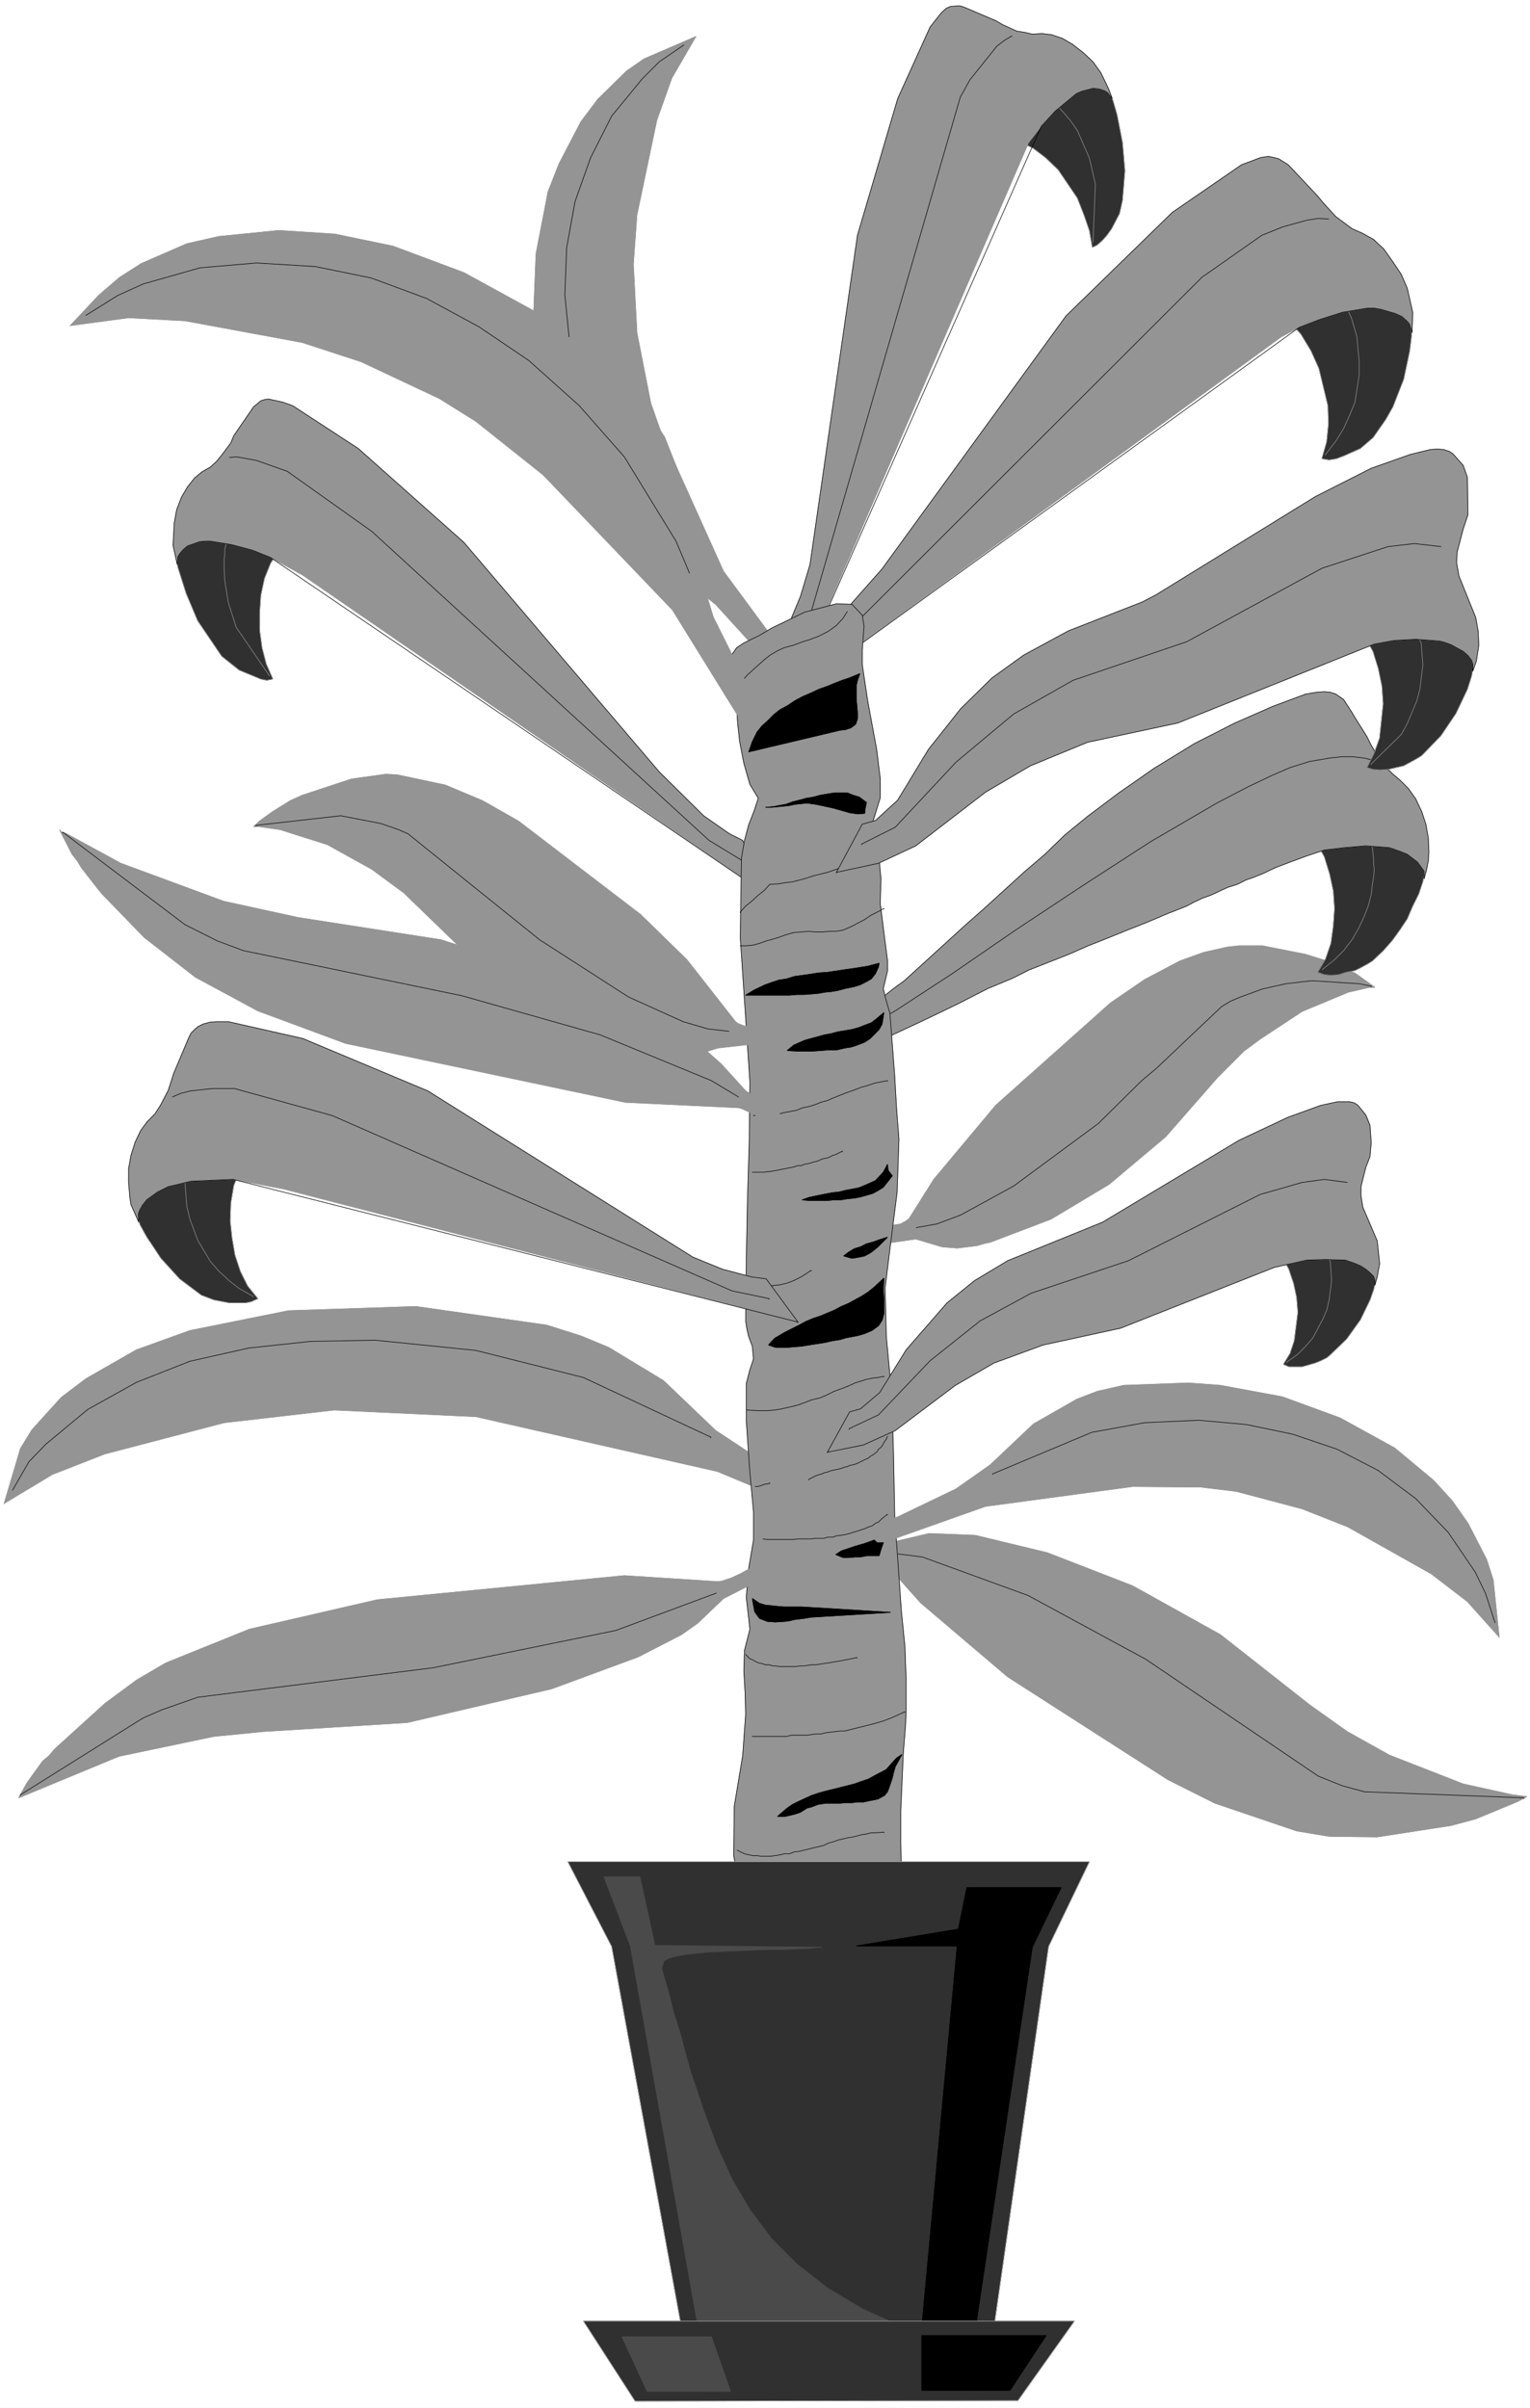 <svg width="2535.531" height="3989.578" viewBox="0 0 1901.648 2992.184" xmlns="http://www.w3.org/2000/svg"><rect x="0" y="0" width="1901.648" height="2992.184" fill="#808080" stroke="none"/><defs><clipPath id="a"><path d="M0 0h1901.648v2993H0Zm0 0"/></clipPath><clipPath id="b"><path d="M0 0h1901.648v2992.184H0Zm0 0"/></clipPath></defs><g clip-path="url(#a)"><path style="fill:#fff;fill-opacity:1;fill-rule:nonzero;stroke:none" d="M0 2992.184h1902.953V-.961H0Zm0 0"/></g><g clip-path="url(#b)"><path style="fill:#fff;fill-opacity:1;fill-rule:evenodd;stroke:#fff;stroke-width:.14;stroke-linecap:square;stroke-linejoin:bevel;stroke-miterlimit:10;stroke-opacity:1" d="M0 .5h365.25V575H0Zm0 0" transform="matrix(5.21 0 0 -5.21 0 2994.79)"/></g><path style="fill:#949494;fill-opacity:1;fill-rule:evenodd;stroke:#949494;stroke-width:.14;stroke-linecap:square;stroke-linejoin:bevel;stroke-miterlimit:10;stroke-opacity:1" d="m166 566.1-12.33-5.32-4.16-2.87-6.88-6.75-4.01-5.32-5.31-10.19-2.58-6.61-2.86-14.79-.58-14.65 1.58-15.23 4.16-14.93 2.86-7.33 3.01-5.6 3.16-4.31 8.6-8.33 12.33-7.04 7.74-6.17 10.46-11.49.86-1.3 1.15-1.14 2.29-1.58 1.44-.15.86.58.28.71-.43 1.87-15.05 20.4-14.76 32.74-2.58 7.33-3.3 16.8-.86 16.38.86 11.77 4.73 22.55 3.58 10.06zm0 0" transform="matrix(5.21 0 0 -5.21 0 2994.79)"/><path style="fill:none;stroke:#949494;stroke-width:.14;stroke-linecap:square;stroke-linejoin:bevel;stroke-miterlimit:10;stroke-opacity:1" d="m166 566.1-12.33-5.32-4.16-2.87-6.88-6.75-4.01-5.32-5.31-10.19-2.58-6.61-2.86-14.79-.58-14.65 1.58-15.23 4.16-14.93 2.86-7.33 3.01-5.6 3.16-4.31 8.6-8.33 12.33-7.04 7.74-6.17 10.46-11.49.86-1.3 1.15-1.14 2.29-1.58 1.44-.15.86.58.28.71-.43 1.87-15.05 20.4-14.76 32.74-2.58 7.33-3.3 16.8-.86 16.38.86 11.77 4.73 22.55 3.58 10.06 5.74 9.91v-.15" transform="matrix(5.21 0 0 -5.21 0 2994.79)"/><path style="fill:none;stroke:#000;stroke-width:.14;stroke-linecap:square;stroke-linejoin:bevel;stroke-miterlimit:10;stroke-opacity:1" d="m163.13 564.08-5.88-4.02-4.01-4.02-7.31-8.9-5.02-9.91-3.73-10.49-2-11.06-.43-11.2 1.14-11.35 2.3-11.2 2.15-6.32 8.31-17.66 15.91-19.68v-.14" transform="matrix(5.21 0 0 -5.21 0 2994.79)"/><path style="fill:#949494;fill-opacity:1;fill-rule:evenodd;stroke:#949494;stroke-width:.14;stroke-linecap:square;stroke-linejoin:bevel;stroke-miterlimit:10;stroke-opacity:1" d="m212.44 278.41-4.44.15-.43.86v.72l.57 1 .43.43.86.44 5.45.86.71.43.58.28.72.58 5.87 9.34 14.77 17.66 27.38 24.42 8.17 5.6 8.45 4.45 5.6 2.01 5.73 1.29 2.72.29h5.59l10.18-2.01 6.02-1.87 6.02-2.73 4.59-3.3h-1.29l-1.29-.29-3.73-.86-11.04-4.59-10.03-6.61-3.87-2.87-6.31-6.32-12.33-14.08-13.47-11.34-13.9-8.33-14.34-5.46-1.86-.43-1.44-.43-4.73-.58-3.58.29-6.31 1.87zm0 0" transform="matrix(5.21 0 0 -5.21 0 2994.79)"/><path style="fill:none;stroke:#949494;stroke-width:.14;stroke-linecap:square;stroke-linejoin:bevel;stroke-miterlimit:10;stroke-opacity:1" d="m212.44 278.41-4.44.15-.43.86v.72l.57 1 .43.43.86.44 5.45.86.71.43.58.28.72.58 5.87 9.34 14.77 17.66 27.38 24.42 8.17 5.6 8.45 4.45 5.6 2.01 5.73 1.29 2.72.29h5.59l10.18-2.01 6.02-1.87 6.02-2.73 4.59-3.3h-1.29l-1.29-.29-3.73-.86-11.04-4.59-10.03-6.61-3.87-2.87-6.31-6.32-12.33-14.08-13.47-11.34-13.9-8.33-14.34-5.46-1.86-.43-1.44-.43-4.73-.58-3.58.29-6.31 1.87-6.02-.87v-.14" transform="matrix(5.21 0 0 -5.21 0 2994.79)"/><path style="fill:none;stroke:#000;stroke-width:.14;stroke-linecap:square;stroke-linejoin:bevel;stroke-miterlimit:10;stroke-opacity:1" d="m218.61 282.01 4.87.86 5.73 2.15 12.62 6.9 20.21 14.93 10.32 10.2 3.44 2.87 15.63 14.8 2.15 1.29 2 .86 5.45 2.01 5.73 1.29 6.17.72 11.32-.72 2.87-.57v-.14" transform="matrix(5.21 0 0 -5.21 0 2994.79)"/><path style="fill:#949494;fill-opacity:1;fill-rule:evenodd;stroke:#949494;stroke-width:.14;stroke-linecap:square;stroke-linejoin:bevel;stroke-miterlimit:10;stroke-opacity:1" d="M204.84 207.89h-6.16l-.29-1.14v-.72l.72-.86.57-.58 1.29-.29 2.15-.28 4.16-.43 1.15-.29 2.72-1.29 8.46-9.48 20.78-17.67 38.28-24.56 11.18-5.6 19.49-6.61 7.75-1.29 11.46-.14 17.63 2.73 5.88 1.58 10.04 4.16 2.15 1.15-3.44.43-11.76 2.59-17.63 6.89-10.03 5.6-8.89 6.32-21.36 16.8-20.93 11.64-20.35 7.9-17.21 4.16-11.03.43-8.46-2.01zm0 0" transform="matrix(5.21 0 0 -5.21 0 2994.79)"/><path style="fill:none;stroke:#949494;stroke-width:.14;stroke-linecap:square;stroke-linejoin:bevel;stroke-miterlimit:10;stroke-opacity:1" d="M204.84 207.89h-6.16l-.29-1.14v-.72l.72-.86.57-.58 1.29-.29 2.15-.28 4.16-.43 1.15-.29 2.72-1.29 8.46-9.48 20.78-17.67 38.28-24.56 11.18-5.6 19.49-6.61 7.75-1.29 11.46-.14 17.63 2.73 5.88 1.58 10.04 4.16 2.15 1.15-3.44.43-11.76 2.59-17.63 6.89-10.03 5.6-8.89 6.32-21.36 16.8-20.93 11.64-20.35 7.9-17.21 4.16-11.03.43-8.46-2.01-8.32.86v-.14" transform="matrix(5.21 0 0 -5.21 0 2994.79)"/><path style="fill:none;stroke:#000;stroke-width:.14;stroke-linecap:square;stroke-linejoin:bevel;stroke-miterlimit:10;stroke-opacity:1" d="m213.16 204.3 6.88-.86 25.23-9.19 28.09-15.22 41.14-27.87 5.74-2.3 5.3-1.43 37.99-1.44v-.14" transform="matrix(5.21 0 0 -5.21 0 2994.79)"/><path style="fill:#303030;fill-opacity:1;fill-rule:evenodd;stroke:#303030;stroke-width:.14;stroke-linecap:square;stroke-linejoin:bevel;stroke-miterlimit:10;stroke-opacity:1" d="m307.19 498.59 3.16-3.45 2.43-4.02 1.87-4.16 2.15-8.91.14-4.31-.43-4.3-1.15-4.03 1.73-.28 1.72.28 1.86.72 3.87 1.73 3.01 2.58 3.01 4.31 1.72 3.02 2.58 6.6 1.43 6.75.43 3.59-.14 3.31-.86 3.3-3.15 1.72-4.73.29-5.45-.57-13.62-3.45zm0 0" transform="matrix(5.21 0 0 -5.21 0 2994.79)"/><path style="fill:none;stroke:#949494;stroke-width:.14;stroke-linecap:square;stroke-linejoin:bevel;stroke-miterlimit:10;stroke-opacity:1" d="m307.19 498.59 3.16-3.45 2.43-4.02 1.87-4.16 2.15-8.91.14-4.31-.43-4.3-1.15-4.03 1.73-.28 1.72.28 1.86.72 3.87 1.73 3.01 2.58 3.01 4.31 1.72 3.02 2.58 6.6 1.43 6.75.43 3.59-.14 3.31-.86 3.3-3.15 1.72-4.73.29-5.45-.57-13.62-3.45-1.58-.72v-.14" transform="matrix(5.21 0 0 -5.21 0 2994.79)"/><path style="fill:none;stroke:#949494;stroke-width:.14;stroke-linecap:square;stroke-linejoin:bevel;stroke-miterlimit:10;stroke-opacity:1" d="m320.81 502.47 1.58-3.45 1.29-4.45.57-6.03v-3.16l-1-6.47-1.29-3.15-1.43-3.16-1.87-3.02-2.43-3.16v-.14" transform="matrix(5.21 0 0 -5.21 0 2994.79)"/><path style="fill:#949494;fill-opacity:1;fill-rule:evenodd;stroke:#949494;stroke-width:.14;stroke-linecap:square;stroke-linejoin:bevel;stroke-miterlimit:10;stroke-opacity:1" d="m186.07 407.25 3.87 13.93 3.29 1.58 9.46 7.61 7.74 8.76 43.87 60.32 25.37 24.71 16.49 11.34 4.58 1.73 1.87.28 1.29-.28 1.14-.29 1.15-.72 1.15-.72 7.02-7.47 1.29-1.58 3.01-3.3 3.87-2.87 2.58-1.15 2.58-1.44 2.44-2.29 2.15-3.02 2.01-3.02 1.43-3.3 1.29-5.74-.14-4.89-.58 2.01-.57.72-1.29 1.15-1.58.72-3.44 1-1.57.29h-1.58l-6.02-1-5.45-1.73-4.87-1.87-4.3-2.29zm0 0" transform="matrix(5.21 0 0 -5.21 0 2994.79)"/><path style="fill:none;stroke:#000;stroke-width:.14;stroke-linecap:square;stroke-linejoin:bevel;stroke-miterlimit:10;stroke-opacity:1" d="m186.07 407.25 3.87 13.93 3.29 1.58 9.46 7.61 7.74 8.76 43.87 60.32 25.37 24.71 16.49 11.34 4.58 1.73 1.87.28 1.29-.28 1.14-.29 1.15-.72 1.15-.72 7.02-7.47 1.29-1.58 3.01-3.3 3.87-2.87 2.58-1.15 2.58-1.44 2.44-2.29 2.15-3.02 2.01-3.02 1.43-3.3 1.29-5.74-.14-4.89-.58 2.01-.57.72-1.29 1.15-1.58.72-3.44 1-1.57.29h-1.58l-6.02-1-5.45-1.73-4.87-1.87-123.85-89.47v-.15" transform="matrix(5.21 0 0 -5.21 0 2994.79)"/><path style="fill:none;stroke:#000;stroke-width:.14;stroke-linecap:square;stroke-linejoin:bevel;stroke-miterlimit:10;stroke-opacity:1" d="m316.94 522.58-2.44.14-2.72-.43-5.73-1.58-5.02-2.01-14.33-10.05-87.45-87.33-8.17-5.46v-.14" transform="matrix(5.21 0 0 -5.21 0 2994.79)"/><path style="fill:#303030;fill-opacity:1;fill-rule:evenodd;stroke:#303030;stroke-width:.14;stroke-linecap:square;stroke-linejoin:bevel;stroke-miterlimit:10;stroke-opacity:1" d="m242.97 541.1 3.44-1.58 3.02-2.29 3.01-2.88 4.58-6.75 1.58-4.02 1.29-3.73.72-4.02 1.14.57 1.29 1.15 1.01 1.15 1.14 1.58 1.87 3.59.71 3.16.58 7.04-.58 6.75-1.29 6.6-1 3.45-1.29 2.73-1.86 2.44-2.87-.14-3.44-1.87-3.73-2.58-8.46-9.05zm0 0" transform="matrix(5.21 0 0 -5.21 0 2994.79)"/><path style="fill:none;stroke:#949494;stroke-width:.14;stroke-linecap:square;stroke-linejoin:bevel;stroke-miterlimit:10;stroke-opacity:1" d="m242.97 541.1 3.44-1.58 3.02-2.29 3.01-2.88 4.58-6.75 1.58-4.02 1.29-3.73.72-4.02 1.14.57 1.29 1.15 1.01 1.15 1.14 1.58 1.87 3.59.71 3.16.58 7.04-.58 6.75-1.29 6.6-1 3.45-1.29 2.73-1.86 2.44-2.87-.14-3.44-1.87-3.73-2.58-8.46-9.05-.86-1.3v-.14" transform="matrix(5.21 0 0 -5.21 0 2994.79)"/><path style="fill:none;stroke:#949494;stroke-width:.14;stroke-linecap:square;stroke-linejoin:bevel;stroke-miterlimit:10;stroke-opacity:1" d="m251.43 550.44 2.15-2.3 1.72-2.01 1.72-2.44 2.87-6.61 1.43-6.17-.57-13.79v-.14" transform="matrix(5.21 0 0 -5.21 0 2994.79)"/><path style="fill:#949494;fill-opacity:1;fill-rule:evenodd;stroke:#949494;stroke-width:.14;stroke-linecap:square;stroke-linejoin:bevel;stroke-miterlimit:10;stroke-opacity:1" d="m188.36 408.97-2.01 13.64 1.72 3.02 2.87 6.89 2.29 7.62 11.33 78.56 9.6 32.6 7.74 17.09 2.73 3.45 1.14 1.01 1.01.43 2.15.14 1-.29 7.74-3.3 1.43-.86 3.44-1.58 1.87-.29 1.86-.43 2.29.14 2.3-.28 2.58-.87 2.44-1.43 2.58-2.01 2.29-2.16 1.86-2.58 1.87-3.88.86-2.3-1.15 1.44-.72.43-1.29.43-1.43.14-2.72-.71-1.29-.58-5.02-4.16-3.3-3.59-3.01-3.88zm0 0" transform="matrix(5.21 0 0 -5.21 0 2994.79)"/><path style="fill:none;stroke:#000;stroke-width:.14;stroke-linecap:square;stroke-linejoin:bevel;stroke-miterlimit:10;stroke-opacity:1" d="m188.36 408.97-2.01 13.64 1.72 3.02 2.87 6.89 2.29 7.62 11.33 78.56 9.6 32.6 7.74 17.09 2.73 3.45 1.14 1.01 1.01.43 2.15.14 1-.29 7.74-3.3 1.43-.86 3.44-1.58 1.87-.29 1.86-.43 2.29.14 2.3-.28 2.58-.87 2.44-1.43 2.58-2.01 2.29-2.16 1.86-2.58 1.87-3.88.86-2.3-1.15 1.44-.72.43-1.29.43-1.43.14-2.72-.71-1.29-.58-5.02-4.16-3.3-3.59-60.06-135.73v-.14" transform="matrix(5.21 0 0 -5.21 0 2994.79)"/><path style="fill:none;stroke:#000;stroke-width:.14;stroke-linecap:square;stroke-linejoin:bevel;stroke-miterlimit:10;stroke-opacity:1" d="m241.4 566.24-1.72-1.01-1.87-1.43-6.45-8.05-2.29-4.16-36.12-124.67-3.87-8.33v-.14" transform="matrix(5.21 0 0 -5.21 0 2994.79)"/><path style="fill:#949494;fill-opacity:1;fill-rule:evenodd;stroke:#949494;stroke-width:.14;stroke-linecap:square;stroke-linejoin:bevel;stroke-miterlimit:10;stroke-opacity:1" d="m1 216.22 3.87 13.07 2.73 4.46 7.02 7.75 5.88 4.46 12.04 6.89 12.76 4.6 23.51 4.73 30.39 1.01 31.25-4.45 8.17-2.59 6.59-2.73 13.05-7.9 12.47-11.92 10.46-6.89 18.06-9.34 1.72-.57 1.72-1.01 2.58-2.29.72-1.58-.29-.72-.86-.58-2.72.29-30.96 12.93-57.63 13.07-33.83 1.58-26.23-3.02L24.94 228l-12.47-4.88zm0 0" transform="matrix(5.21 0 0 -5.21 0 2994.79)"/><path style="fill:none;stroke:#949494;stroke-width:.14;stroke-linecap:square;stroke-linejoin:bevel;stroke-miterlimit:10;stroke-opacity:1" d="m1 216.22 3.87 13.07 2.73 4.46 7.02 7.75 5.88 4.46 12.04 6.89 12.76 4.6 23.51 4.73 30.39 1.01 31.25-4.45 8.17-2.59 6.59-2.73 13.05-7.9 12.47-11.92 10.46-6.89 18.06-9.34 1.72-.57 1.72-1.01 2.58-2.29.72-1.58-.29-.72-.86-.58-2.72.29-30.96 12.93-57.63 13.07-33.83 1.58-26.23-3.02L24.94 228l-12.47-4.88L1 216.22v-.14" transform="matrix(5.21 0 0 -5.21 0 2994.79)"/><path style="fill:none;stroke:#000;stroke-width:.14;stroke-linecap:square;stroke-linejoin:bevel;stroke-miterlimit:10;stroke-opacity:1" d="m3.01 219.38 3.87 6.75 4.01 4.17 10.04 8.33 11.61 6.46 12.76 5.03 14.05 3.16 14.76 1.58 15.34.29 24.08-2.44 25.66-6.47 30.39-14.22v-.14" transform="matrix(5.21 0 0 -5.21 0 2994.79)"/><path style="fill:#303030;fill-opacity:1;fill-rule:evenodd;stroke:#303030;stroke-width:.14;stroke-linecap:square;stroke-linejoin:bevel;stroke-miterlimit:10;stroke-opacity:1" d="m66.51 443.58-2-3.16-1.44-3.59-.86-4.02-.28-4.16v-4.17l.57-4.16 1-3.88 1.58-3.59-1.43-.29-1.44.29-5.16 2.15-4.15 3.31-5.74 8.47-2.72 6.46-2.01 6.32-.43 3.02.14 3.16 2.58 1.43 3.87.29 4.59-.29 4.73-.86 7.17-2.01zm0 0" transform="matrix(5.21 0 0 -5.21 0 2994.79)"/><path style="fill:none;stroke:#949494;stroke-width:.14;stroke-linecap:square;stroke-linejoin:bevel;stroke-miterlimit:10;stroke-opacity:1" d="m66.51 443.58-2-3.16-1.44-3.59-.86-4.02-.28-4.16v-4.17l.57-4.16 1-3.88 1.58-3.59-1.43-.29-1.44.29-5.16 2.15-4.15 3.31-5.74 8.47-2.72 6.46-2.01 6.32-.43 3.02.14 3.16 2.58 1.43 3.87.29 4.59-.29 4.73-.86 7.17-2.01 1.43-.72v-.14" transform="matrix(5.21 0 0 -5.21 0 2994.79)"/><path style="fill:none;stroke:#949494;stroke-width:.14;stroke-linecap:square;stroke-linejoin:bevel;stroke-miterlimit:10;stroke-opacity:1" d="m54.62 446.89-.72-2.01-.29-1.15v-1.3l-.14-1.14v-1.58l.14-3.31.86-5.31 1.87-5.89 7.88-11.49v-.14" transform="matrix(5.21 0 0 -5.21 0 2994.79)"/><path style="fill:#949494;fill-opacity:1;fill-rule:evenodd;stroke:#949494;stroke-width:.14;stroke-linecap:square;stroke-linejoin:bevel;stroke-miterlimit:10;stroke-opacity:1" d="m182.48 361.72-5.3 12.64-3.16 1.58-6.16 4.3-10.61 10.49-46.59 54.72-25.22 22.41-15.63 10.19-2.44.86-3.29.72-1.01-.14-.86-.29-1.72-1.43-4.73-6.9-.71-1.72-2.15-2.87-1.29-1.58-1.44-1.3-2.01-1.15-1.72-1.43-1.72-2.16-1.43-2.44-1.15-3.01-.57-3.16-.29-5.32 1.01-4.59.14 1.86.43.72.86 1.01 1 .86 2.87 1 1.43.15h1.15l5.16-.86 4.88-1.3 4.3-1.72 7.59-4.17zm0 0" transform="matrix(5.21 0 0 -5.21 0 2994.79)"/><path style="fill:none;stroke:#000;stroke-width:.14;stroke-linecap:square;stroke-linejoin:bevel;stroke-miterlimit:10;stroke-opacity:1" d="m182.48 361.72-5.3 12.64-3.16 1.58-6.16 4.3-10.61 10.49-46.59 54.72-25.22 22.41-15.63 10.19-2.44.86-3.29.72-1.01-.14-.86-.29-1.72-1.43-4.73-6.9-.71-1.72-2.15-2.87-1.29-1.58-1.44-1.3-2.01-1.15-1.72-1.43-1.72-2.16-1.43-2.44-1.15-3.01-.57-3.16-.29-5.32 1.01-4.59.14 1.86.43.72.86 1.01 1 .86 2.87 1 1.43.15h1.15l5.16-.86 4.88-1.3 4.3-1.72 117.97-80.14v-.15" transform="matrix(5.21 0 0 -5.21 0 2994.79)"/><path style="fill:none;stroke:#000;stroke-width:.14;stroke-linecap:square;stroke-linejoin:bevel;stroke-miterlimit:10;stroke-opacity:1" d="m54.76 465.7 1.72.15 4.73-.87 7.31-2.58 20.21-14.36 80.42-73.68 8.03-4.89v-.14" transform="matrix(5.21 0 0 -5.21 0 2994.79)"/><path style="fill:#303030;fill-opacity:1;fill-rule:evenodd;stroke:#303030;stroke-width:.14;stroke-linecap:square;stroke-linejoin:bevel;stroke-miterlimit:10;stroke-opacity:1" d="m313.93 374.07 2.01-3.59 1.29-4.17.86-4.02.29-4.16-.29-4.17-.57-4.16-1.29-3.74-1.87-3.16 1.58-.57 1.58-.15 1.86.15 1.72.57 2.15.43 1.43.72 1.58.86 1.15.72 2.58 2.44 2.15 2.44 1.86 2.59 1.72 2.58 1.29 3.02 1.43 2.87 1.01 3.02.57 3.16v3.02l-2.72 2.01-4.16 1.15-4.73.86-5.02.14-4.73-.29-3.15-.28zm0 0" transform="matrix(5.21 0 0 -5.21 0 2994.79)"/><path style="fill:none;stroke:#949494;stroke-width:.14;stroke-linecap:square;stroke-linejoin:bevel;stroke-miterlimit:10;stroke-opacity:1" d="m313.93 374.07 2.01-3.59 1.29-4.17.86-4.02.29-4.16-.29-4.17-.57-4.16-1.29-3.74-1.87-3.16 1.58-.57 1.58-.15 1.86.15 1.72.57 2.15.43 1.43.72 1.58.86 1.15.72 2.58 2.44 2.15 2.44 1.86 2.59 1.72 2.58 1.29 3.02 1.43 2.87 1.01 3.02.57 3.16v3.02l-2.72 2.01-4.16 1.15-4.73.86-5.02.14-4.73-.29-3.15-.28zm0 0" transform="matrix(5.21 0 0 -5.21 0 2994.79)"/><path style="fill:none;stroke:#949494;stroke-width:.14;stroke-linecap:square;stroke-linejoin:bevel;stroke-miterlimit:10;stroke-opacity:1" d="m326.69 374.79.72-2.3.28-2.59v-1.15l.15-1.43-.15-1.73-.28-1.58-.29-2.58-.72-2.73-1-2.58-1.29-2.73-1.58-2.73-2-2.59-2.3-2.3-2.72-2.15v-.14" transform="matrix(5.21 0 0 -5.21 0 2994.79)"/><path style="fill:#949494;fill-opacity:1;fill-rule:evenodd;stroke:#949494;stroke-width:.14;stroke-linecap:square;stroke-linejoin:bevel;stroke-miterlimit:10;stroke-opacity:1" d="m187.64 317.77 5.88 11.34 3.44.87 3.44 1.14 3.15 1.73 3.59 1.87 3.15 2.01 2.87 2.29 2.58 1.87 4.73 4.31 4.73 4.31 4.87 4.45 4.88 4.31 4.73 4.31 4.73 4.31 4.87 4.16 4.73 4.6 5.45 4.45 7.45 5.6 8.46 5.89 9.61 5.89 9.6 4.88 9.17 4.02 7.74 2.88 2.58.43 1.87.14 1.43-.14 1.29-.43 1.87-1.3 1.86-2.87 1.29-2.15 1.29-2.01 1.15-1.87 1-2.01 1-1.72 1.01-1.73 1.43-1.72 1.58-1.58 1.86-1.58 2.01-2.01 1.72-2.44 1.43-3.02 1-3.02.58-3.3.14-3.3-.14-2.16-.43-2.15-.58-2.16v1.87l-1.57 2.16-2.44 1.86-1.43.58-1.58.57-1.29.43-5.59.43-5.02-.43-4.87-.57-4.3-1.44-3.87-1.43-3.44-1.3-3.01-1.43-2.15-.87-2.01-.71-2.01-1.01-2.29-.72-1.86-.86-2.15-1-2.01-.72-2.15-1.01-1.58-.86-4.73-1.87-4.73-2.01-4.73-1.86-4.59-1.87-4.73-1.87-4.58-2.01-4.73-1.87-4.74-1.86-4.01-2.01-5.88-2.45-7.02-3.59-8.03-3.87-8.31-3.88-8.89-3.74-8.46-3.44zm0 0" transform="matrix(5.21 0 0 -5.21 0 2994.79)"/><path style="fill:none;stroke:#000;stroke-width:.14;stroke-linecap:square;stroke-linejoin:bevel;stroke-miterlimit:10;stroke-opacity:1" d="m187.64 317.77 5.88 11.34 3.44.87 3.44 1.14 3.15 1.73 3.59 1.87 3.15 2.01 2.87 2.29 2.58 1.87 4.73 4.31 4.73 4.31 4.87 4.45 4.88 4.31 4.73 4.31 4.73 4.31 4.87 4.16 4.73 4.6 5.45 4.45 7.45 5.6 8.46 5.89 9.61 5.89 9.6 4.88 9.17 4.02 7.74 2.88 2.58.43 1.87.14 1.43-.14 1.29-.43 1.87-1.3 1.86-2.87 1.29-2.15 1.29-2.01 1.15-1.87 1-2.01 1-1.72 1.01-1.73 1.43-1.72 1.58-1.58 1.86-1.58 2.01-2.01 1.72-2.44 1.43-3.02 1-3.02.58-3.3.14-3.3-.14-2.16-.43-2.15-.58-2.16v1.87l-1.57 2.16-2.44 1.86-1.43.58-1.58.57-1.29.43-5.59.43-5.02-.43-4.87-.57-4.3-1.44-3.87-1.43-3.44-1.3-3.01-1.43-2.15-.87-2.01-.71-2.01-1.01-2.29-.72-1.86-.86-2.15-1-2.01-.72-2.15-1.01-1.58-.86-4.73-1.87-4.73-2.01-4.73-1.86-4.59-1.87-4.73-1.87-4.58-2.01-4.73-1.87-4.74-1.86-4.01-2.01-5.88-2.45-7.02-3.59-8.03-3.87-8.31-3.88-8.89-3.74-8.46-3.44zm0 0" transform="matrix(5.21 0 0 -5.21 0 2994.79)"/><path style="fill:none;stroke:#000;stroke-width:.14;stroke-linecap:square;stroke-linejoin:bevel;stroke-miterlimit:10;stroke-opacity:1" d="m327.12 393.6-1.86.43-2.58.29h-2.44l-2.87-.29-5.02-.86-4.58-1.44-4.3-1.86-5.74-2.73-7.45-3.88-15.77-9.19-16.2-10.49-16.05-10.62-15.05-10.35-13.62-8.9-11.47-6.46-8.46-3.16v-.15" transform="matrix(5.21 0 0 -5.21 0 2994.79)"/><path style="fill:#949494;fill-opacity:1;fill-rule:evenodd;stroke:#949494;stroke-width:.14;stroke-linecap:square;stroke-linejoin:bevel;stroke-miterlimit:10;stroke-opacity:1" d="M175.74 128.47h39.28l-.14 6.61v7.9l.43 9.48.14 3.59.29 3.73.29 3.59.14 3.59V174l-.29 8.04-.86 8.62-.57 8.19-1.01 14.22-.28 14.64-.43 14.51-1.29 13.79-.29 11.63 1.43 11.49 1.44 11.35.43 12.64-.58 7.47-.43 7.61-.57 7.47-.57 7.47-.86 2.87-.72 3.01 1 4.17v2.58l-.86 6.61-.86 6.9.15 6.03-.58 6.17-2 5.17 2.43 7.9v4.46l-.86 7.03-2.15 11.64-1.29 8.61v3.45l.43 5.75-.43 2.58-2.43 2.59-3.73.14-7.6-2.01-7.74-3.73-2.87-1.73-3.87-1.87-1.72-1.14-1.29-1.87-.43-1.15.58-3.88.57-3.88.57-3.87.29-3.88.43-3.88 1-5.17 1.44-5.03 2-3.3-1-3.02-1.29-3.3-1-3.73-.72-4.17-.29-18.96 1.29-19.24 1.01-15.23-.15-14.07-.43-14.22-.28-14.36-.15-14.37.29-1.86.43-1.87.86-2.3.29-3.02-.86-2.58-.86-3.3v-8.91l.86-12.35.86-9.34v-6.75l-1.15-6.75-.57-6.89.86-7.61-1.29-5.03-.15-5.03.29-5.02.14-5.17-.71-9.91-2.01-12.07-.14-11.78zm0 0" transform="matrix(5.21 0 0 -5.21 0 2994.79)"/><path style="fill:none;stroke:#000;stroke-width:.14;stroke-linecap:square;stroke-linejoin:bevel;stroke-miterlimit:10;stroke-opacity:1" d="M175.74 128.47h39.28l-.14 6.61v7.9l.43 9.48.14 3.59.29 3.73.29 3.59.14 3.59V174l-.29 8.04-.86 8.62-.57 8.19-1.01 14.22-.28 14.64-.43 14.51-1.29 13.79-.29 11.63 1.43 11.49 1.44 11.35.43 12.64-.58 7.47-.43 7.61-.57 7.47-.57 7.47-.86 2.87-.72 3.01 1 4.17v2.58l-.86 6.61-.86 6.9.15 6.03-.58 6.17-2 5.17 2.43 7.9v4.46l-.86 7.03-2.15 11.64-1.29 8.61v3.45l.43 5.75-.43 2.58-2.43 2.59-3.73.14-7.6-2.01-7.74-3.73-2.87-1.73-3.87-1.87-1.72-1.14-1.29-1.87-.43-1.15.58-3.88.57-3.88.57-3.87.29-3.88.43-3.88 1-5.17 1.44-5.03 2-3.3-1-3.02-1.29-3.3-1-3.73-.72-4.17-.29-18.96 1.29-19.24 1.01-15.23-.15-14.07-.43-14.22-.28-14.36-.15-14.37.29-1.86.43-1.87.86-2.3.29-3.02-.86-2.58-.86-3.3v-8.91l.86-12.35.86-9.34v-6.75l-1.15-6.75-.57-6.89.86-7.61-1.29-5.03-.15-5.03.29-5.02.14-5.17-.71-9.91-2.01-12.07-.14-11.78zm0 0" transform="matrix(5.21 0 0 -5.21 0 2994.79)"/><path style="fill:none;stroke:#000;stroke-width:.14;stroke-linecap:square;stroke-linejoin:bevel;stroke-miterlimit:10;stroke-opacity:1" d="m202.12 428.93-1-1.58-1.58-1.72-2.01-1.44-2.29-1.15-1.15-.43-1.14-.43-1.44-.43-1.14-.43-1.15-.43-2.15-.57-1.58-.72-1.72-1.01-1.29-1-1.29-1.15-1.43-1.29-1.44-1.3-1.14-1.29-1.29-1.15v-.14" transform="matrix(5.21 0 0 -5.21 0 2994.79)"/><path style="fill:#000;fill-opacity:1;fill-rule:evenodd;stroke:#000;stroke-width:.14;stroke-linecap:square;stroke-linejoin:bevel;stroke-miterlimit:10;stroke-opacity:1" d="m205.13 414.14-2.44-1.01-1.72-.57-1.86-.72-1.72-.72-2.01-.71-1.86-.87-2.01-.86-1.86-1-1.72-1.15-1.86-1.01-1.44-1.15-1.43-1.43-1.44-1.3-1.14-1.43-1.15-2.3-.43-1.29-.43-1.15 21.79 5.17 1.29.14 1.29.43 1.15.87.43 1.29v1.43l-.15 1.73-.14 1.58v3.16l.29 1.29zm0 0" transform="matrix(5.21 0 0 -5.21 0 2994.79)"/><path style="fill:none;stroke:#000;stroke-width:.14;stroke-linecap:square;stroke-linejoin:bevel;stroke-miterlimit:10;stroke-opacity:1" d="m205.13 414.14-2.44-1.01-1.72-.57-1.86-.72-1.72-.72-2.01-.71-1.86-.87-2.01-.86-1.86-1-1.72-1.15-1.86-1.01-1.44-1.15-1.43-1.43-1.44-1.3-1.14-1.43-1.15-2.3-.43-1.29-.43-1.15 21.79 5.17 1.29.14 1.29.43 1.15.87.43 1.29v1.43l-.15 1.73-.14 1.58v3.16l.29 1.29zm0 0" transform="matrix(5.21 0 0 -5.21 0 2994.79)"/><path style="fill:#000;fill-opacity:1;fill-rule:evenodd;stroke:#000;stroke-width:.14;stroke-linecap:square;stroke-linejoin:bevel;stroke-miterlimit:10;stroke-opacity:1" d="m182.62 382.26 1.87.14 1.43.29 1.58.28 1.58.58 1.72.43 1.57.43 1.72.29 1.58.43 1.72.29 1.72.28h3.01l1.43-.57 1.44-.43 1.72-1.3-.29-1.29-.14-1.29-1.58-.14-2.01.28-2 .58-2.01.57-2.01.43-2 .43-2.15.29-2.87-.29-1.29-.28-1.43-.15-1.44-.14-1.43-.14zm0 0" transform="matrix(5.21 0 0 -5.21 0 2994.79)"/><path style="fill:none;stroke:#000;stroke-width:.14;stroke-linecap:square;stroke-linejoin:bevel;stroke-miterlimit:10;stroke-opacity:1" d="m182.62 382.26 1.87.14 1.43.29 1.58.28 1.58.58 1.72.43 1.57.43 1.72.29 1.58.43 1.72.29 1.72.28h3.01l1.43-.57 1.44-.43 1.72-1.3-.29-1.29-.14-1.29-1.58-.14-2.01.28-2 .58-2.01.57-2.01.43-2 .43-2.15.29-2.87-.29-1.29-.28-1.43-.15-1.44-.14-1.43-.14zm26.81-12.07-2.29-.57-1.58-.29-1.58-.43-1.57-.43-1.72-.58-1.58-.57-1.72-.58-1.72-.43-1.72-.43-1.72-.57-1.58-.43-1.72-.43-1.43-.15-1.72-.29-2.15-.14-1.29-1.43-1.44-1.15-1.57-1.44-1.44-1.15-1.29-1.44v-.14m0-7.9h1.29l1.72.15 1.58.43 1.58.57 1.58.43 1.43.43 1.58.58 2 .57 1.87.14 1.57.15 1.72-.15h1.72l1.72.15h1.58l1.58.29 1 .43 1.29.57 1.58.86 1.14.58 1.72 1.15 1.72.86 1.29.72v-.15" transform="matrix(5.21 0 0 -5.21 0 2994.79)"/><path style="fill:#000;fill-opacity:1;fill-rule:evenodd;stroke:#000;stroke-width:.14;stroke-linecap:square;stroke-linejoin:bevel;stroke-miterlimit:10;stroke-opacity:1" d="m209.72 345.06-2.73-.72-3.72-.58-2.01-.28-1.86-.29-2.01-.29-2.01-.14-1.86-.29-2.01-.29-2-.28-1.87-.58-1.86-.29-1.72-.57-1.58-.57-2.44-1.15-2.15-1.3h10.47l1.72.15h1.72l1.72.14 1.72.15 1.58.28 1.57.15 1.58.28 1.58.43 2.15.44 1.43.43 1.43.71 1.29.72 1.01 1.29.71 1.58zm0 0" transform="matrix(5.21 0 0 -5.21 0 2994.79)"/><path style="fill:none;stroke:#000;stroke-width:.14;stroke-linecap:square;stroke-linejoin:bevel;stroke-miterlimit:10;stroke-opacity:1" d="m209.72 345.06-2.73-.72-3.72-.58-2.01-.28-1.86-.29-2.01-.29-2.01-.14-1.86-.29-2.01-.29-2-.28-1.87-.58-1.86-.29-1.72-.57-1.58-.57-2.44-1.15-2.15-1.3h10.47l1.72.15h1.72l1.72.14 1.72.15 1.58.28 1.57.15 1.58.28 1.58.43 2.15.44 1.43.43 1.43.71 1.29.72 1.01 1.29.71 1.58zm0 0" transform="matrix(5.21 0 0 -5.21 0 2994.79)"/><path style="fill:#000;fill-opacity:1;fill-rule:evenodd;stroke:#000;stroke-width:.14;stroke-linecap:square;stroke-linejoin:bevel;stroke-miterlimit:10;stroke-opacity:1" d="m210.86 333.28-1.72-1.44-1.29-1-1.57-.58-1.44-.57-1.57-.43-3.44-.58-1.58-.43-1.58-.28-1.57-.44-1.58-.43-1.58-.43-1.29-.57-1.29-.58-1.57-1.29 2.43-.14h3.59l1.86.14 1.86.14h2.01l1.86.44 1.72.28 1.72.58 1.44.57 1.29.86 2.15 2.16.71 1.29zm0 0" transform="matrix(5.21 0 0 -5.21 0 2994.79)"/><path style="fill:none;stroke:#000;stroke-width:.14;stroke-linecap:square;stroke-linejoin:bevel;stroke-miterlimit:10;stroke-opacity:1" d="m210.86 333.28-1.72-1.44-1.29-1-1.57-.58-1.44-.57-1.57-.43-3.44-.58-1.58-.43-1.58-.28-1.57-.44-1.58-.43-1.58-.43-1.29-.57-1.29-.58-1.57-1.29 2.43-.14h3.59l1.86.14 1.86.14h2.01l1.86.44 1.72.28 1.72.58 1.44.57 1.29.86 2.15 2.16.71 1.29zm-31.1-24.56 2.58.14h1.58l1.57.15 1.58.43 1.58.28 1.43.29 1.43.58 1.44.28 1.43.43 1.43.58 1.58.43 1.29.57 1.43.58 1.44.57 2.43.87 1.44.57 1.57.43 1.72.58 1.44.28 1.57.29v-.14m-32.25-21.69h2.87l.72.14h.71l.58.15.86.14.71.14.72.15.86.14.57.14.86.15.58.14.86.29h.86l.57.29.86.14.57.14.86.29.72.14.72.29.57.29.72.14.71.15.58.28.57.29.57.14.58.29 1.14.58v-.15" transform="matrix(5.21 0 0 -5.21 0 2994.79)"/><path style="fill:#000;fill-opacity:1;fill-rule:evenodd;stroke:#000;stroke-width:.14;stroke-linecap:square;stroke-linejoin:bevel;stroke-miterlimit:10;stroke-opacity:1" d="m211.72 297.09-1-1.87-1.86-2.01-1.29-.58-1.29-.57-1.44-.58-1.43-.28-1.58-.29-1.72-.43-1.43-.14-1.58-.29-2.86-.58-1.29-.28-1.58-.58 1.58-.14h4.44l1.58.14h1.57l1.72.29 1.58.14 1.43.29 1.58.43 1.43.43 1.29.72 1.15.72 2.15 2.73-1 1.29zm0 0" transform="matrix(5.21 0 0 -5.21 0 2994.79)"/><path style="fill:none;stroke:#000;stroke-width:.14;stroke-linecap:square;stroke-linejoin:bevel;stroke-miterlimit:10;stroke-opacity:1" d="m211.72 297.09-1-1.87-1.86-2.01-1.29-.58-1.29-.57-1.44-.58-1.43-.28-1.58-.29-1.72-.43-1.43-.14-1.58-.29-2.86-.58-1.29-.28-1.58-.58 1.58-.14h4.44l1.58.14h1.57l1.72.29 1.58.14 1.43.29 1.58.43 1.43.43 1.29.72 1.15.72 2.15 2.73-1 1.29zm0 0" transform="matrix(5.21 0 0 -5.21 0 2994.79)"/><path style="fill:#000;fill-opacity:1;fill-rule:evenodd;stroke:#000;stroke-width:.14;stroke-linecap:square;stroke-linejoin:bevel;stroke-miterlimit:10;stroke-opacity:1" d="m211.72 279.71-1.86-.58-1.58-.57-1.57-.43-1.44-.72-1.43-.43-1.43-.86-1.15-.87 2.01-.57 1.72.29 1.29.28 1.57.87 1.58 1.29 1.15 1.15zm0 0" transform="matrix(5.21 0 0 -5.21 0 2994.79)"/><path style="fill:none;stroke:#000;stroke-width:.14;stroke-linecap:square;stroke-linejoin:bevel;stroke-miterlimit:10;stroke-opacity:1" d="m211.72 279.71-1.86-.58-1.58-.57-1.57-.43-1.44-.72-1.43-.43-1.43-.86-1.15-.87 2.01-.57 1.72.29 1.29.28 1.57.87 1.58 1.29 1.15 1.15zm0 0" transform="matrix(5.21 0 0 -5.21 0 2994.79)"/><path style="fill:#000;fill-opacity:1;fill-rule:evenodd;stroke:#000;stroke-width:.14;stroke-linecap:square;stroke-linejoin:bevel;stroke-miterlimit:10;stroke-opacity:1" d="m210.86 269.94-2.15-2.01-1.57-1.29-1.58-1.01-1.58-.86-1.57-.86-1.72-.72-1.58-.86-1.72-.72-1.72-.72-1.72-.57-1.72-.72-1.58-.86-1.72-.86-1.72-.87-2.43-1.43-1.44-1.58 1.72-.58h2.73l1.57.15 1.87.14 1.72.29 1.86.29 1.86.28 1.87.43 1.86.29 1.43.43 1.58.29 1.43.29 1.44.43 1.72.72 1.57 1.14.86 1.3.43 1.58v3.59l-.14 2.01zm0 0" transform="matrix(5.21 0 0 -5.21 0 2994.79)"/><path style="fill:none;stroke:#000;stroke-width:.14;stroke-linecap:square;stroke-linejoin:bevel;stroke-miterlimit:10;stroke-opacity:1" d="m210.86 269.94-2.15-2.01-1.57-1.29-1.58-1.01-1.58-.86-1.57-.86-1.72-.72-1.58-.86-1.72-.72-1.72-.72-1.72-.57-1.72-.72-1.58-.86-1.72-.86-1.72-.87-2.43-1.43-1.44-1.58 1.72-.58h2.73l1.57.15 1.87.14 1.72.29 1.86.29 1.86.28 1.87.43 1.86.29 1.43.43 1.58.29 1.43.29 1.44.43 1.72.72 1.57 1.14.86 1.3.43 1.58v3.59l-.14 2.01zm-31.82-1.87h4.59l1.15.15 1.29.14 1.29.29 1.29.43 1 .43 1.43.72 1.15.72 1.29.86v-.15m-15.34-33.17 2.87-.15h2.01l1.72.15 1.72.28 1.86.43 1.86.44 1.58.57 1.86.72 1.87.43 1.72.72 1.72.86 1.57.57 1.87.72 1.57.72 2.73.86 1.43.29 1.29.14 1.43.29v-.14m.86-14.22-.28-.58-.58-.86-.28-.57-.43-.58-.58-.43-.28-.57-.58-.43-.57-.44-.57-.28-.43-.43-.72-.29-.57-.29-.58-.29-.57-.28-.72-.29-.57-.14-.72-.15-.57-.28-.72-.15-.71-.28-.58-.15-.71-.14-.72-.15-.57-.14-.72-.29-.72-.14-.57-.29-.57-.14-.86-.29-.58-.29-1.14-.57v-.14m-12.76-1.58h.57l.57.14.43.14.72.29h.58l.57.29v-.15" transform="matrix(5.21 0 0 -5.21 0 2994.79)"/><path style="fill:#000;fill-opacity:1;fill-rule:evenodd;stroke:#000;stroke-width:.14;stroke-linecap:square;stroke-linejoin:bevel;stroke-miterlimit:10;stroke-opacity:1" d="m179.47 193.53 1.72-1.15 1.43-.43 1.44-.14 1.43-.15 1.58-.14h4.3l21.07-1.29-18.92-1.15-1.72-.29-2.29-.28-1.15-.29-1.15-.15-2.29-.14-1.86.14-1.87.72-1.15 1.58zm0 0" transform="matrix(5.21 0 0 -5.21 0 2994.79)"/><path style="fill:none;stroke:#000;stroke-width:.14;stroke-linecap:square;stroke-linejoin:bevel;stroke-miterlimit:10;stroke-opacity:1" d="m179.47 193.53 1.72-1.15 1.43-.43 1.44-.14 1.43-.15 1.58-.14h4.3l21.07-1.29-18.92-1.15-1.72-.29-2.29-.28-1.15-.29-1.15-.15-2.29-.14-1.86.14-1.87.72-1.15 1.58zm2.58 14.22.86-.14h6.45l1.01.14h3.15l.86.14h2.15l1 .29h1.15l.86.29 1 .14 1.01.15 1.14.28.86.29 1.01.29.86.29.86.28 1 .43.86.29.72.58.71.28.72.72 1.43 1.15v-.14" transform="matrix(5.21 0 0 -5.21 0 2994.79)"/><path style="fill:#000;fill-opacity:1;fill-rule:evenodd;stroke:#000;stroke-width:.14;stroke-linecap:square;stroke-linejoin:bevel;stroke-miterlimit:10;stroke-opacity:1" d="m211.72 209.04-1.86-1.15-1.72-.57-2.01-.72-2-.57-1.72-.58-1.72-.57-1.29-.86 1.72-.72h1.43l1.43.14h1.29l1.44.29h3.01l.43 1.44.43 1.29.57 1.43zm0 0" transform="matrix(5.21 0 0 -5.21 0 2994.79)"/><path style="fill:none;stroke:#000;stroke-width:.14;stroke-linecap:square;stroke-linejoin:bevel;stroke-miterlimit:10;stroke-opacity:1" d="m211.72 209.04-1.86-1.15-1.72-.57-2.01-.72-2-.57-1.72-.58-1.72-.57-1.29-.86 1.72-.72h1.43l1.43.14h1.29l1.44.29h3.01l.43 1.44.43 1.29.57 1.43zm-33.83-28.87.43-.43.58-.57.71-.29.72-.43.72-.29.71-.14.86-.29h.87l.86-.28h.71l1.01-.15h3.72l1.01.15h1l.86.14 1 .14h1.01l1 .15.86.14 1 .14.86.15.86.14.86.15.86.14.58.14.86.15.71.14 1.29.29v-.15m-24.94-18.67h8.17l1.15.29h3.58l1.15.14 1.15.15h1.14l1.15.28 1.15.15 1.14.14 1.15.14h1.15l1.14.29 1.15.29 1.15.29 1.14.28 2.3.58 1 .29 1 .28 1.15.43 1.15.43 1 .44 2.15 1v-.14" transform="matrix(5.21 0 0 -5.21 0 2994.79)"/><path style="fill:#000;fill-opacity:1;fill-rule:evenodd;stroke:#000;stroke-width:.14;stroke-linecap:square;stroke-linejoin:bevel;stroke-miterlimit:10;stroke-opacity:1" d="m215.16 156.33-1.29-.86-1.29-1.43-1.14-1.3-2.73-1.43-1.57-.87-1.72-.57-1.58-.57-1.72-.44-1.72-.43-1.72-.43-1.72-.43-1.58-.43-1.72-.57-1.57-.72-1.58-.72-1.43-.72-1.44-1-2.15-1.87h1.72l1.29.29 1.15.28 1.29.44 1.58 1 1.14.29 1.44.57 1.86.29h3.44l1.43.14h1.44l1.29.15h1.43l1.29.28 2.15.43 1.58.87.71.86.58 1.58.57 1.72.29 1.29.43 1.44.57 1.01zm0 0" transform="matrix(5.21 0 0 -5.21 0 2994.79)"/><path style="fill:none;stroke:#000;stroke-width:.14;stroke-linecap:square;stroke-linejoin:bevel;stroke-miterlimit:10;stroke-opacity:1" d="m215.16 156.33-1.29-.86-1.29-1.43-1.14-1.3-2.73-1.43-1.57-.87-1.72-.57-1.58-.57-1.72-.44-1.72-.43-1.72-.43-1.72-.43-1.58-.43-1.72-.57-1.57-.72-1.58-.72-1.43-.72-1.44-1-2.15-1.87h1.72l1.29.29 1.15.28 1.29.44 1.58 1 1.14.29 1.44.57 1.86.29h3.44l1.43.14h1.44l1.29.15h1.43l1.29.28 2.15.43 1.58.87.71.86.58 1.58.57 1.72.29 1.29.43 1.44.57 1.01zm-39.27-22.83.86-.43.86-.43 2-.44h1.01l1-.14h2.15l1.15.14 1 .15 1.15.29h1.29l1 .43 1.29.14 1.15.29 1.15.28 1.14.29 1.29.29 1.15.29 1.15.57 1.14.29 1.15.43 1.29.29 1.15.28 1.14.15 1.01.28 1.14.29 1.01.14 1.14.29H209l1.86.15v-.15" transform="matrix(5.21 0 0 -5.21 0 2994.79)"/><path style="fill:#303030;fill-opacity:1;fill-rule:evenodd;stroke:#303030;stroke-width:.14;stroke-linecap:square;stroke-linejoin:bevel;stroke-miterlimit:10;stroke-opacity:1" d="M135.46 130.77h124.43l-9.75-20.25-12.9-89.91h-74.83l-16.48 89.91Zm0 0" transform="matrix(5.21 0 0 -5.21 0 2994.79)"/><path style="fill:none;stroke:#aeaeae;stroke-width:.14;stroke-linecap:square;stroke-linejoin:bevel;stroke-miterlimit:10;stroke-opacity:1" d="M135.46 130.77h124.43l-9.75-20.25-12.9-89.91h-74.83l-16.48 89.91Zm0 0" transform="matrix(5.21 0 0 -5.21 0 2994.79)"/><path style="fill:#4a4a4a;fill-opacity:1;fill-rule:evenodd;stroke:#4a4a4a;stroke-width:.14;stroke-linecap:square;stroke-linejoin:bevel;stroke-miterlimit:10;stroke-opacity:1" d="M144.06 127.18h8.61l3.58-16.38 39.85-.43-2.87-.28-3.29-.15-3.3-.14h-3.44l-3.44-.14-6.88-.29-3.3-.15-3.15-.28-2.58-.29-2.44-.43-1.72-.43-1.29-.72-.57-1.72 1.57-5.32 1.29-5.17 1.58-5.03 1.29-4.88 1.29-4.59 1.58-4.6 1.43-4.31 3.15-8.47 3.59-7.9 4.3-7.33 5.16-6.89 6.02-6.03 7.31-5.75 8.46-5.03 10.18-4.59h-49.46l-16.2 91.2zm0 0" transform="matrix(5.21 0 0 -5.21 0 2994.79)"/><path style="fill:#000;fill-opacity:1;fill-rule:evenodd;stroke:#000;stroke-width:.14;stroke-linecap:square;stroke-linejoin:bevel;stroke-miterlimit:10;stroke-opacity:1" d="M230.65 124.59h22.5l-6.88-14.22-13.76-92.2h-12.76l8.6 92.49h-24.08l24.37 4.02zm0 0" transform="matrix(5.21 0 0 -5.21 0 2994.79)"/><path style="fill:none;stroke:#000;stroke-width:.14;stroke-linecap:square;stroke-linejoin:bevel;stroke-miterlimit:10;stroke-opacity:1" d="M230.65 124.59h22.5l-6.88-14.22-13.76-92.2h-12.76l8.6 92.49h-24.08l24.37 4.02zm0 0" transform="matrix(5.21 0 0 -5.21 0 2994.79)"/><path style="fill:#303030;fill-opacity:1;fill-rule:evenodd;stroke:#303030;stroke-width:.14;stroke-linecap:square;stroke-linejoin:bevel;stroke-miterlimit:10;stroke-opacity:1" d="M139.19 21.18h117.12L242.83 2.22l-91.31-.14Zm0 0" transform="matrix(5.21 0 0 -5.21 0 2994.79)"/><path style="fill:none;stroke:#aeaeae;stroke-width:.14;stroke-linecap:square;stroke-linejoin:bevel;stroke-miterlimit:10;stroke-opacity:1" d="M139.19 21.18h117.12L242.83 2.22l-91.31-.14Zm0 0" transform="matrix(5.21 0 0 -5.21 0 2994.79)"/><path style="fill:#4a4a4a;fill-opacity:1;fill-rule:evenodd;stroke:#4a4a4a;stroke-width:.14;stroke-linecap:square;stroke-linejoin:bevel;stroke-miterlimit:10;stroke-opacity:1" d="M148.36 17.45h21.36l4.59-13.07h-19.92zm0 0" transform="matrix(5.21 0 0 -5.21 0 2994.79)"/><path style="fill:#000;fill-opacity:1;fill-rule:evenodd;stroke:#000;stroke-width:.14;stroke-linecap:square;stroke-linejoin:bevel;stroke-miterlimit:10;stroke-opacity:1" d="M219.9 17.74h29.67l-8.6-13.07H219.9zm0 0" transform="matrix(5.21 0 0 -5.21 0 2994.79)"/><path style="fill:none;stroke:#000;stroke-width:.14;stroke-linecap:square;stroke-linejoin:bevel;stroke-miterlimit:10;stroke-opacity:1" d="M219.9 17.74h29.67l-8.6-13.07H219.9zm0 0" transform="matrix(5.21 0 0 -5.21 0 2994.79)"/><path style="fill:#949494;fill-opacity:1;fill-rule:evenodd;stroke:#949494;stroke-width:.14;stroke-linecap:square;stroke-linejoin:bevel;stroke-miterlimit:10;stroke-opacity:1" d="M180.04 325.81h1.58l3.01.43.29 1.01-.14.86-1.01 1.29-.86.29-3.15.29-.86-.15-1.44.29-1.43.57-.57.43-11.61 14.8-11.04 10.77-29.1 22.26-8.6 4.89-8.89 3.73-11.47 2.44-2.72.14-8.17-1.14-11.76-3.88-2.86-1.29-4.16-2.59-3.01-2.15-1.58-1.44h1.29l5.02-.72 11.32-3.59 10.61-5.89 7.6-5.6 16.48-15.94 14.34-10.2 9.32-5.03 16.2-5.88 5.59-1.3 6.3-.28 3.3.57 3.3 1.01zm0 0" transform="matrix(5.21 0 0 -5.21 0 2994.79)"/><path style="fill:none;stroke:#949494;stroke-width:.14;stroke-linecap:square;stroke-linejoin:bevel;stroke-miterlimit:10;stroke-opacity:1" d="M180.04 325.81h1.58l3.01.43.29 1.01-.14.86-1.01 1.29-.86.29-3.15.29-.86-.15-1.44.29-1.43.57-.57.43-11.61 14.8-11.04 10.77-29.1 22.26-8.6 4.89-8.89 3.73-11.47 2.44-2.72.14-8.17-1.14-11.76-3.88-2.86-1.29-4.16-2.59-3.01-2.15-1.58-1.44h1.29l5.02-.72 11.32-3.59 10.61-5.89 7.6-5.6 16.48-15.94 14.34-10.2 9.32-5.03 16.2-5.88 5.59-1.3 6.3-.28 3.3.57 3.3 1.01 2.86 1.43 6.02-.43v-.14" transform="matrix(5.21 0 0 -5.21 0 2994.79)"/><path style="fill:none;stroke:#000;stroke-width:.14;stroke-linecap:square;stroke-linejoin:bevel;stroke-miterlimit:10;stroke-opacity:1" d="m173.88 328.83-5.02.57-5.87 1.72-13.05 5.89-21.21 13.65-31.4 25.28-2.29 1-4.16 1.44-9.6 1.86-20.21-2.29v-.15" transform="matrix(5.21 0 0 -5.21 0 2994.79)"/><path style="fill:#303030;fill-opacity:1;fill-rule:evenodd;stroke:#303030;stroke-width:.14;stroke-linecap:square;stroke-linejoin:bevel;stroke-miterlimit:10;stroke-opacity:1" d="m325.54 423.04 2.01-3.59 1.29-4.16.86-4.17.29-4.16-.86-8.19-1.29-3.59-1.72-3.45 1.43-.43 1.58-.14 2 .14 3.73.87 3.15 1.72 1.15.72 4.59 4.74 3.58 5.31 2.73 5.75 1 3.16.57 3.01v3.16l-2.72 2.01-4.16 1.15-4.73.86-12.9-.43zm0 0" transform="matrix(5.21 0 0 -5.21 0 2994.79)"/><path style="fill:none;stroke:#949494;stroke-width:.14;stroke-linecap:square;stroke-linejoin:bevel;stroke-miterlimit:10;stroke-opacity:1" d="m325.54 423.04 2.01-3.59 1.29-4.16.86-4.17.29-4.16-.86-8.19-1.29-3.59-1.72-3.45 1.43-.43 1.58-.14 2 .14 3.73.87 3.15 1.72 1.15.72 4.59 4.74 3.58 5.31 2.73 5.75 1 3.16.57 3.01v3.16l-2.72 2.01-4.16 1.15-4.73.86-12.9-.43-1.58-.29v-.14" transform="matrix(5.21 0 0 -5.21 0 2994.79)"/><path style="fill:none;stroke:#949494;stroke-width:.14;stroke-linecap:square;stroke-linejoin:bevel;stroke-miterlimit:10;stroke-opacity:1" d="m338.44 423.76.15-1.29.43-1.01.43-5.17-.72-5.88-.72-2.73-2.29-5.46-1.43-2.59-7.17-7.03v-.15" transform="matrix(5.21 0 0 -5.21 0 2994.79)"/><path style="fill:#949494;fill-opacity:1;fill-rule:evenodd;stroke:#949494;stroke-width:.14;stroke-linecap:square;stroke-linejoin:bevel;stroke-miterlimit:10;stroke-opacity:1" d="m199.54 366.74 6.16 11.49 3.16.87 5.3 4.88 7.31 12.06 7.74 9.77 7.46 7.32 7.59 5.46 10.61 5.75 17.63 6.89 3.3 1.72 37.99 23.42 13.33 6.75 9.32 3.3 4.73 1.15 1.72.14 1.57-.14 1.29-.43.86-.58 2.44-2.73 1.01-2.87.14-8.9-1.15-3.45-1.43-5.46-.15-2.44.58-3.3 4.01-9.91.58-3.31.14-3.3-.57-3.73-.86-2.45v1.73l-.29.86-.86 1.15-1.15 1-2.87 1.58-1.57.58-1.15.29-5.73.43-5.16-.29-4.73-.86-46.88-18.82-21.5-4.59-13.62-5.6-10.75-6.32-16.63-12.79-8.89-4.16zm0 0" transform="matrix(5.21 0 0 -5.21 0 2994.79)"/><path style="fill:none;stroke:#000;stroke-width:.14;stroke-linecap:square;stroke-linejoin:bevel;stroke-miterlimit:10;stroke-opacity:1" d="m199.54 366.74 6.16 11.49 3.16.87 5.3 4.88 7.31 12.06 7.74 9.77 7.46 7.32 7.59 5.46 10.61 5.75 17.63 6.89 3.3 1.72 37.99 23.42 13.33 6.75 9.32 3.3 4.73 1.15 1.72.14 1.57-.14 1.29-.43.86-.58 2.44-2.73 1.01-2.87.14-8.9-1.15-3.45-1.43-5.46-.15-2.44.58-3.3 4.01-9.91.58-3.31.14-3.3-.57-3.73-.86-2.45v1.73l-.29.86-.86 1.15-1.15 1-2.87 1.58-1.57.58-1.15.29-5.73.43-5.16-.29-4.73-.86-46.88-18.82-21.5-4.59-13.62-5.6-10.75-6.32-16.63-12.79-8.89-4.16-10.03-2.16v-.14" transform="matrix(5.21 0 0 -5.21 0 2994.79)"/><path style="fill:none;stroke:#000;stroke-width:.14;stroke-linecap:square;stroke-linejoin:bevel;stroke-miterlimit:10;stroke-opacity:1" d="m343.75 444.44-6.31.72-6.31-.72-15.77-5.17-32.25-17.52-27.09-9.19-14.19-8.04-13.76-11.49-14.48-15.51-8.03-4.03v-.14" transform="matrix(5.21 0 0 -5.21 0 2994.79)"/><path style="fill:#949494;fill-opacity:1;fill-rule:evenodd;stroke:#949494;stroke-width:.14;stroke-linecap:square;stroke-linejoin:bevel;stroke-miterlimit:10;stroke-opacity:1" d="m357.65 184.34-1.43 13.64-1.58 4.89-4.44 8.62-3.73 5.31-4.44 4.88-9.32 7.76-13.04 7.18-13.77 5.03-14.76 2.73-7.6.57-15.48-.57-6.31-1.44-4.87-1.87-10.32-5.89-10.32-9.76-8.17-5.75-14.05-6.75-1.58-.43-1.29-.86-1-.72-1.01-.86-.71-1.44.28-1 .58-.58h1.86l23.94 8.48 35.12 4.74 16.34-.15 8.32-1 15.76-4.17 10.9-4.31 19.92-11.2 8.61-6.61zm0 0" transform="matrix(5.21 0 0 -5.21 0 2994.79)"/><path style="fill:none;stroke:#949494;stroke-width:.14;stroke-linecap:square;stroke-linejoin:bevel;stroke-miterlimit:10;stroke-opacity:1" d="m357.65 184.34-1.43 13.64-1.58 4.89-4.44 8.62-3.73 5.31-4.44 4.88-9.32 7.76-13.04 7.18-13.77 5.03-14.76 2.73-7.6.57-15.48-.57-6.31-1.44-4.87-1.87-10.32-5.89-10.32-9.76-8.17-5.75-14.05-6.75-1.58-.43-1.29-.86-1-.72-1.01-.86-.71-1.44.28-1 .58-.58h1.86l23.94 8.48 35.12 4.74 16.34-.15 8.32-1 15.76-4.17 10.9-4.31 19.92-11.2 8.61-6.61 7.59-8.47v-.14" transform="matrix(5.21 0 0 -5.21 0 2994.79)"/><path style="fill:none;stroke:#000;stroke-width:.14;stroke-linecap:square;stroke-linejoin:bevel;stroke-miterlimit:10;stroke-opacity:1" d="m356.65 187.79-2.29 7.03-2.44 5.03-6.45 9.48-7.74 8.04-9.03 6.75-9.75 5.03-10.61 3.59-11.04 2.3-11.32 1.01-12.9-.58-12.62-2.3-23.65-9.91v-.14" transform="matrix(5.21 0 0 -5.21 0 2994.79)"/><path style="fill:#303030;fill-opacity:1;fill-rule:evenodd;stroke:#303030;stroke-width:.14;stroke-linecap:square;stroke-linejoin:bevel;stroke-miterlimit:10;stroke-opacity:1" d="m305.76 275.25 1.72-3.16 1.15-3.44.71-3.31.29-3.59-.86-6.75-1-3.01-1.58-2.59 1.29-.57h3.15l3.01.86 1.44.57 1.43.72.86.72 3.87 3.73 3.3 4.6 2.29 4.74.86 2.44.58 2.59v2.58l-2.44 1.73-3.58.86-4.02.57h-8.46zm0 0" transform="matrix(5.21 0 0 -5.21 0 2994.79)"/><path style="fill:none;stroke:#949494;stroke-width:.14;stroke-linecap:square;stroke-linejoin:bevel;stroke-miterlimit:10;stroke-opacity:1" d="m305.76 275.25 1.72-3.16 1.15-3.44.71-3.31.29-3.59-.86-6.75-1-3.01-1.58-2.59 1.29-.57h3.15l3.01.86 1.44.57 1.43.72.86.72 3.87 3.73 3.3 4.6 2.29 4.74.86 2.44.58 2.59v2.58l-2.44 1.73-3.58.86-4.02.57-12.47-.29v-.14" transform="matrix(5.21 0 0 -5.21 0 2994.79)"/><path style="fill:none;stroke:#949494;stroke-width:.14;stroke-linecap:square;stroke-linejoin:bevel;stroke-miterlimit:10;stroke-opacity:1" d="m316.8 275.54.14-.86.43-.86.29-4.45-.57-4.6-.58-2.44-.86-2.01-2.44-4.6-1.72-2.01-2-2.01-2.44-1.72v-.15" transform="matrix(5.21 0 0 -5.21 0 2994.79)"/><path style="fill:#949494;fill-opacity:1;fill-rule:evenodd;stroke:#949494;stroke-width:.14;stroke-linecap:square;stroke-linejoin:bevel;stroke-miterlimit:10;stroke-opacity:1" d="m197.39 228.43 5.3 9.63 2.58.71 4.59 3.88 6.31 10.2 9.75 11.2 6.59 5.32 7.88 4.74 22.65 9.19 32.54 19.53 11.61 5.46 7.89 2.87 4.01.86h2.87l1.15-.28.86-.58 1.86-2.3 1-2.44.29-4.16-.29-3.31-1-2.58-1.15-4.6v-2.15l.43-2.73 3.44-8.04.29-2.73.29-2.73-.58-3.16-.57-2.01v1.29l-.29.86-.86.86-1 .86-1.15.72-1.29.58-2.43.86-4.73.14-4.45-.14-7.74-1.72-36.7-14.51-18.49-4.02-11.75-4.31-9.18-5.31-14.33-10.78-7.6-3.44zm0 0" transform="matrix(5.21 0 0 -5.21 0 2994.79)"/><path style="fill:none;stroke:#000;stroke-width:.14;stroke-linecap:square;stroke-linejoin:bevel;stroke-miterlimit:10;stroke-opacity:1" d="m197.39 228.43 5.3 9.63 2.58.71 4.59 3.88 6.31 10.2 9.75 11.2 6.59 5.32 7.88 4.74 22.65 9.19 32.54 19.53 11.61 5.46 7.89 2.87 4.01.86h2.87l1.15-.28.86-.58 1.86-2.3 1-2.44.29-4.16-.29-3.31-1-2.58-1.15-4.6v-2.15l.43-2.73 3.44-8.04.29-2.73.29-2.73-.58-3.16-.57-2.01v1.29l-.29.86-.86.86-1 .86-1.15.72-1.29.58-2.43.86-4.73.14-4.45-.14-7.74-1.72-36.7-14.51-18.49-4.02-11.75-4.31-9.18-5.31-14.33-10.78-7.6-3.44-8.6-1.73v-.14" transform="matrix(5.21 0 0 -5.21 0 2994.79)"/><path style="fill:none;stroke:#000;stroke-width:.14;stroke-linecap:square;stroke-linejoin:bevel;stroke-miterlimit:10;stroke-opacity:1" d="m321.39 292.78-5.45.72-5.31-.72-10.03-2.88-31.39-15.79-23.23-7.76-12.18-6.61-11.9-9.48-12.33-12.92-7.02-3.31v-.14" transform="matrix(5.21 0 0 -5.21 0 2994.79)"/><path style="fill:#949494;fill-opacity:1;fill-rule:evenodd;stroke:#949494;stroke-width:.14;stroke-linecap:square;stroke-linejoin:bevel;stroke-miterlimit:10;stroke-opacity:1" d="m180.19 197.41 5.3 3.59-.28.86-.58.58h-1.86l-1.44-.43-4.73-2.59-2.15-1-2.15-.72-1-.15-22.36 1.44-58.92-5.75-30.53-7.03-19.93-8.05-6.88-4.02-7.59-5.6-12.19-11.06-1.15-1.43-1.57-1.3-3.73-5.17-2.01-3.59 23.94 9.91 22.65 4.74 11.61 1.15 34.55 2.16 34.4 8.04 20.65 7.61 10.32 5.31 3.87 2.73 6.16 5.89zm0 0" transform="matrix(5.21 0 0 -5.21 0 2994.79)"/><path style="fill:none;stroke:#949494;stroke-width:.14;stroke-linecap:square;stroke-linejoin:bevel;stroke-miterlimit:10;stroke-opacity:1" d="m180.19 197.41 5.3 3.59-.28.86-.58.58h-1.86l-1.44-.43-4.73-2.59-2.15-1-2.15-.72-1-.15-22.36 1.44-58.92-5.75-30.53-7.03-19.93-8.05-6.88-4.02-7.59-5.6-12.19-11.06-1.15-1.43-1.57-1.3-3.73-5.17-2.01-3.59 23.94 9.91 22.65 4.74 11.61 1.15 34.55 2.16 34.4 8.04 20.65 7.61 10.32 5.31 3.87 2.73 6.16 5.89 7.6 3.88v-.14" transform="matrix(5.21 0 0 -5.21 0 2994.79)"/><path style="fill:none;stroke:#000;stroke-width:.14;stroke-linecap:square;stroke-linejoin:bevel;stroke-miterlimit:10;stroke-opacity:1" d="m170.87 194.82-23.94-8.9-43.58-8.9-56.19-7.04-8.6-3.02-4.3-1.87-1.43-.86-27.96-17.52v-.14" transform="matrix(5.21 0 0 -5.21 0 2994.79)"/><path style="fill:#303030;fill-opacity:1;fill-rule:evenodd;stroke:#303030;stroke-width:.14;stroke-linecap:square;stroke-linejoin:bevel;stroke-miterlimit:10;stroke-opacity:1" d="m57.34 295.94-1.58-3.88-.71-4.17-.15-4.31.43-4.02.72-4.16 1.29-3.88 1.72-3.45 2.44-3.01-1.58-.72-1.43-.29h-3.73l-3.73.72-3.01 1.15-5.16 3.88-4.44 4.88-3.44 5.17-1.58 2.87-.86 3.02-.43 3.02 2.15 2.44 4.01 1.72 4.73 1.44zm0 0" transform="matrix(5.21 0 0 -5.21 0 2994.79)"/><path style="fill:none;stroke:#949494;stroke-width:.14;stroke-linecap:square;stroke-linejoin:bevel;stroke-miterlimit:10;stroke-opacity:1" d="m57.34 295.94-1.58-3.88-.71-4.17-.15-4.31.43-4.02.72-4.16 1.29-3.88 1.72-3.45 2.44-3.01-1.58-.72-1.43-.29h-3.73l-3.73.72-3.01 1.15-5.16 3.88-4.44 4.88-3.44 5.17-1.58 2.87-.86 3.02-.43 3.02 2.15 2.44 4.01 1.72 4.73 1.44 12.76 1.58h1.58v-.15" transform="matrix(5.21 0 0 -5.21 0 2994.79)"/><path style="fill:none;stroke:#949494;stroke-width:.14;stroke-linecap:square;stroke-linejoin:bevel;stroke-miterlimit:10;stroke-opacity:1" d="m44.44 294.64-.29-2.15.29-3.88.14-1.58.72-3.01 1.86-5.03 3.01-5.03 2.01-2.3 2.44-2.29 2.43-1.87 3.3-1.87v-.14" transform="matrix(5.21 0 0 -5.21 0 2994.79)"/><path style="fill:#949494;fill-opacity:1;fill-rule:evenodd;stroke:#949494;stroke-width:.14;stroke-linecap:square;stroke-linejoin:bevel;stroke-miterlimit:10;stroke-opacity:1" d="m190.37 259.46-7.6 10.34-3.44.43-7.03 1.86-7.02 2.88-63.22 39.64-29.81 12.49-17.78 4.02h-2.72l-1.72-.14-1.58-.43-1.15-.57-.71-.58-1.01-1-.57-1.15-3.58-8.48-1.29-4.02-1.87-3.59-1.29-2.01-1.86-1.87-1.58-2.15-1.29-2.73-1-3.16-.57-3.16v-3.3l.28-3.45.29-1.87 1.86-4.16-.14 1.86.29.87.71 1.29 1.01 1.29 2.58 1.87 2.58 1.29 5.44 1.29 10.04.44 12.04-2.3zm0 0" transform="matrix(5.21 0 0 -5.21 0 2994.79)"/><path style="fill:none;stroke:#000;stroke-width:.14;stroke-linecap:square;stroke-linejoin:bevel;stroke-miterlimit:10;stroke-opacity:1" d="m190.37 259.46-7.6 10.34-3.44.43-7.03 1.86-7.02 2.88-63.22 39.64-29.81 12.49-17.78 4.02h-2.72l-1.72-.14-1.58-.43-1.15-.57-.71-.58-1.01-1-.57-1.15-3.58-8.48-1.29-4.02-1.87-3.59-1.29-2.01-1.86-1.87-1.58-2.15-1.29-2.73-1-3.16-.57-3.16v-3.3l.28-3.45.29-1.87 1.86-4.16-.14 1.86.29.87.71 1.29 1.01 1.29 2.58 1.87 2.58 1.29 5.44 1.29 10.04.44 134.75-34.04v-.15" transform="matrix(5.21 0 0 -5.21 0 2994.79)"/><path style="fill:none;stroke:#000;stroke-width:.14;stroke-linecap:square;stroke-linejoin:bevel;stroke-miterlimit:10;stroke-opacity:1" d="m41.14 313.17 2.01.86 2.29.58 5.31.57h5.16l23.36-6.46 95.33-41.8 8.89-1.86v-.15" transform="matrix(5.21 0 0 -5.21 0 2994.79)"/><path style="fill:#949494;fill-opacity:1;fill-rule:evenodd;stroke:#949494;stroke-width:.14;stroke-linecap:square;stroke-linejoin:bevel;stroke-miterlimit:10;stroke-opacity:1" d="m185.06 309.87 4.88-4.17-.29-.86-.57-.43h-1.01l-1 .29-1.15.43-2 1.29-3.73 2.44-3.01 1.44-.86.29-27.1 1.29-66.8 14.07-20.92 7.76-14.91 8.04-12.19 9.48-10.03 10.34-1.29 1.58-3.58 4.6-1.15 1.87-1.15 1.43-3.01 5.89.43-.57 1-.29 13.19-7.18 24.52-9.05 17.77-3.88 34.12-5.31 33.4-10.77 20.07-9.34 9.74-6.32 3.59-3.16 5.87-6.46zm0 0" transform="matrix(5.21 0 0 -5.21 0 2994.79)"/><path style="fill:none;stroke:#949494;stroke-width:.14;stroke-linecap:square;stroke-linejoin:bevel;stroke-miterlimit:10;stroke-opacity:1" d="m185.06 309.87 4.88-4.17-.29-.86-.57-.43h-1.01l-1 .29-1.15.43-2 1.29-3.73 2.44-3.01 1.44-.86.29-27.1 1.29-66.8 14.07-20.92 7.76-14.91 8.04-12.19 9.48-10.03 10.34-1.29 1.58-3.58 4.6-1.15 1.87-1.15 1.43-3.01 5.89.43-.57 1-.29 13.19-7.18 24.52-9.05 17.77-3.88 34.12-5.31 33.4-10.77 20.07-9.34 9.74-6.32 3.59-3.16 5.87-6.46 7.17-4.74v-.15" transform="matrix(5.21 0 0 -5.21 0 2994.79)"/><path style="fill:none;stroke:#000;stroke-width:.14;stroke-linecap:square;stroke-linejoin:bevel;stroke-miterlimit:10;stroke-opacity:1" d="m176.17 313.17-6.45 3.88-26.52 10.92-32.97 9.33-52.17 10.77-6.17 2.3-7.74 3.88-29.24 22.12v-.15" transform="matrix(5.21 0 0 -5.21 0 2994.79)"/><path style="fill:#949494;fill-opacity:1;fill-rule:evenodd;stroke:#949494;stroke-width:.14;stroke-linecap:square;stroke-linejoin:bevel;stroke-miterlimit:10;stroke-opacity:1" d="m16.77 497.16 6.88 7.32 4.88 4.17 5.16 3.3 10.89 4.74 7.6 1.72 14.33 1.44 13.33-.86 13.91-2.88 16.91-6.32 16.78-9.19 15.33-11.63 7.32-6.75 4.87-6.18 3.58-5.46 5.45-13.78 2.58-17.38 3.58-11.78 8.6-17.23 1.01-1.58.86-1.73.71-3.44-.43-1.58-1-.87-.86-.14-2.01 1.44-16.62 26.85-30.82 32.18-16.06 12.78-8.74 5.46-18.64 8.76-14.05 4.59-27.95 5.17-13.47.72zm0 0" transform="matrix(5.21 0 0 -5.21 0 2994.79)"/><path style="fill:none;stroke:#949494;stroke-width:.14;stroke-linecap:square;stroke-linejoin:bevel;stroke-miterlimit:10;stroke-opacity:1" d="m16.77 497.16 6.88 7.32 4.88 4.17 5.16 3.3 10.89 4.74 7.6 1.72 14.33 1.44 13.33-.86 13.91-2.88 16.91-6.32 16.78-9.19 15.33-11.63 7.32-6.75 4.87-6.18 3.58-5.46 5.45-13.78 2.58-17.38 3.58-11.78 8.6-17.23 1.01-1.58.86-1.73.71-3.44-.43-1.58-1-.87-.86-.14-2.01 1.44-16.62 26.85-30.82 32.18-16.06 12.78-8.74 5.46-18.64 8.76-14.05 4.59-27.95 5.17-13.47.72-13.91-1.86v-.15" transform="matrix(5.21 0 0 -5.21 0 2994.79)"/><path style="fill:none;stroke:#000;stroke-width:.14;stroke-linecap:square;stroke-linejoin:bevel;stroke-miterlimit:10;stroke-opacity:1" d="m20.5 499.6 7.6 4.74 6.02 2.73 13.61 3.87 13.48 1.15 14.05-.86 13.33-2.73 13.19-4.88 12.47-6.75 11.9-8.04 12.04-10.78 10.75-12.2 12.33-20.11 3.15-7.47v-.14" transform="matrix(5.21 0 0 -5.21 0 2994.79)"/></svg>
